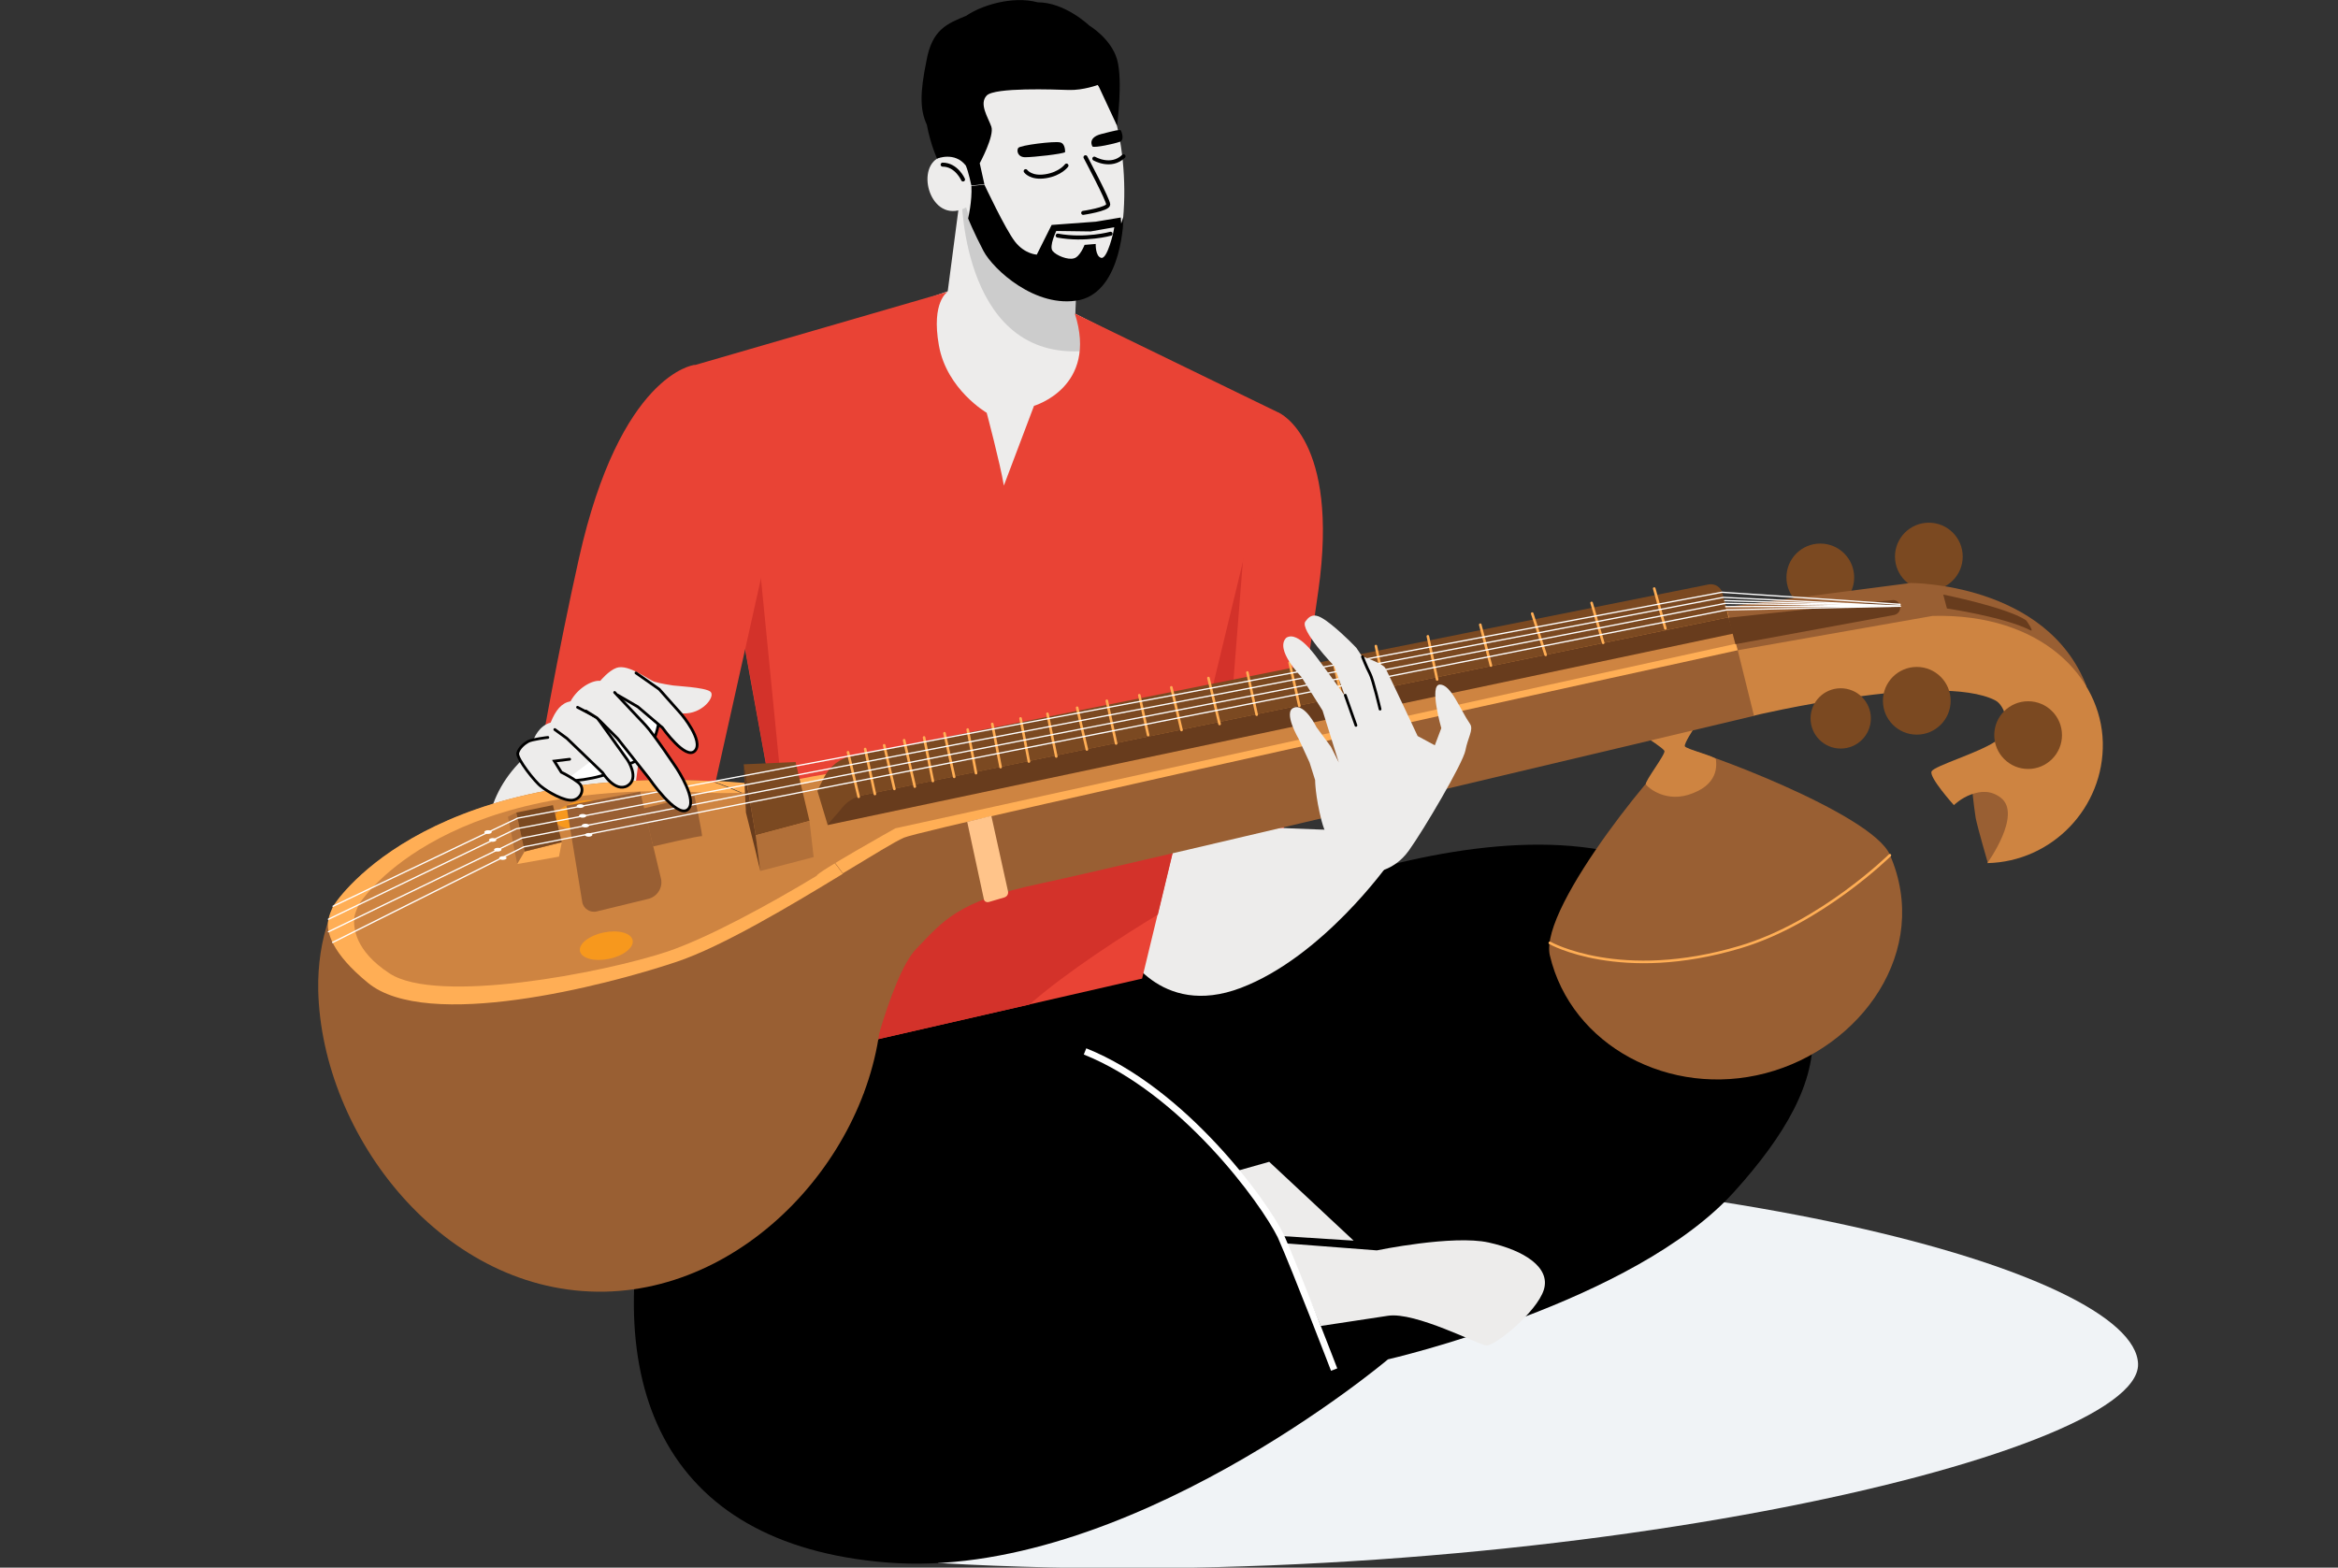 <svg width="504" height="338" viewBox="0 0 504 338" fill="none" xmlns="http://www.w3.org/2000/svg">
<rect x="0" y="0" width="504" height="338" fill="#333333" stroke="none"/>
<g clip-path="url(#clip0_74_17384)">
<path d="M248.6 251.8C365.3 248.7 460.3 273.9 460.9 294.1C461.4 314.2 331 344.4 202.2 337" fill="#F0F3F6"/>
<path d="M299.2 293.1C299.2 293.1 242.5 341 191.2 336.9C142.5 333 128.4 297.8 141 250.8C145.6 233.8 179.1 224 179.1 224L248.8 205.8C248.8 205.8 322 166.8 361.6 188.9C401.2 211 395.5 232.9 373.9 256.9C352.3 280.9 299.2 293.1 299.2 293.1Z" fill="black"/>
<path d="M275.7 89C275.7 89 288.8 94.7 284.2 127.3C279.6 159.9 273 203.5 273 203.5C273 203.5 263.1 223.6 242.3 204.6C245.9 149.9 247.4 108.7 253.5 100C259.7 91.2 268.2 88.4 268.2 88.4" fill="#E94335"/>
<path d="M269.4 102.4L248.5 119.6C246 138.5 244.6 168.6 242.2 204.6C242.8 205.1 243.4 205.6 243.9 206.1L262.2 193.4L269.4 102.4Z" fill="#D3322A"/>
<path d="M299.2 186.4C299.2 186.4 285.1 206.3 267.5 213C249.9 219.7 242.3 204.6 242.3 204.6C242.3 204.6 240.9 194.1 246.8 187.1C252.3 180.7 265 177.9 270.5 178.2C282 178.9 290 179 290 179L299.2 186.4Z" fill="#EDECEB"/>
<path d="M207.8 36.1L204.3 62.8L177.2 72.4L215.3 109.9L266.5 85.5L231.7 67.6L232.4 52.5L207.8 36.1Z" fill="#EDECEB"/>
<path d="M239.6 71.7L231.8 67.7L232.3 56.8C225 51.2 209.1 39.7 207.3 42.5C207.3 42.5 207.4 79.2 235.4 75.5C237.3 74 238.7 72.8 239.6 71.7Z" fill="#CCCCCC"/>
<path d="M221.401 13.8C221.401 13.8 235.601 11.5 239.801 23.7C244.001 35.9 243.701 60.7 233.901 63.5C224.101 66.3 214.201 57.8 211.201 52.1C209.401 48.8 208.201 44.6 207.401 41.7C206.901 39.7 206.601 38.3 206.601 38.3C206.601 38.3 204.201 16.1 221.401 13.8Z" fill="#EDECEB"/>
<path d="M242.201 46.7L241.701 48.2L241.601 46.9L236.201 47.8L226.701 48.5L223.501 54.9C223.501 54.9 220.901 54.8 218.801 52.1C216.701 49.4 212.201 39.8 212.201 39.8L209.401 40.1C209.601 43.3 208.701 47.1 208.701 47.1C208.701 47.1 209.901 50.1 212.001 54.1C214.101 58.1 223.301 66.6 232.701 64.7C242.101 62.6 242.201 46.7 242.201 46.7ZM237.401 55.6C236.101 55.3 236.201 52.6 236.201 52.6L233.801 52.8C233.801 52.8 232.801 55.4 231.501 55.7C230.201 56.1 227.701 55.1 226.901 54.1C226.101 53.1 227.701 49.8 227.701 49.8L235.101 49.9L240.201 49C240.101 50 238.701 55.9 237.401 55.6Z" fill="black"/>
<path d="M208.401 36C208.401 36 205.701 31.9 202.001 34.2C197.301 37.2 201.101 48.8 208.501 44.6" fill="#EDECEB"/>
<path d="M207.601 38.7C207.601 38.7 206.201 35.5 203.201 35.5" stroke="black" stroke-width="0.863" stroke-miterlimit="10" stroke-linecap="round" stroke-linejoin="round"/>
<path d="M229.6 32.8C229.6 32.8 229.7 30.9 228.5 30.7C227.3 30.4 219.9 31.3 219.5 31.9C219.1 32.5 219.4 33.9 221 33.9C222.8 33.9 229.1 33.2 229.6 32.8Z" fill="black"/>
<path d="M235.5 31.6C235.5 31.6 234.3 29.7 237.4 28.9C240.5 28.1 241.4 27.9 241.6 28.1C241.8 28.4 242.5 30.3 241.3 30.6C240.2 31 236.1 31.9 235.5 31.6Z" fill="black"/>
<path d="M229.901 35.7C229.901 35.7 228.601 37.5 225.401 38C222.201 38.5 221.101 36.9 221.101 36.9" stroke="black" stroke-width="0.863" stroke-miterlimit="10" stroke-linecap="round" stroke-linejoin="round"/>
<path d="M235.9 34.2C235.9 34.2 239.5 36.3 242.2 33.7" stroke="black" stroke-width="0.863" stroke-miterlimit="10" stroke-linecap="round" stroke-linejoin="round"/>
<path d="M234 33.9C234 33.9 238.9 43.1 238.9 44.1C238.9 45.1 233.5 45.9 233.5 45.9" stroke="black" stroke-width="0.863" stroke-miterlimit="10" stroke-linecap="round" stroke-linejoin="round"/>
<path d="M239.4 50.4C239.4 50.4 234 51.9 228 50.8" stroke="black" stroke-width="0.863" stroke-miterlimit="10" stroke-linecap="round" stroke-linejoin="round"/>
<path d="M211.2 35.2C211.2 35.2 214.4 29.3 213.7 27.3C213 25.3 211 22.4 212.7 20.6C214.4 18.8 227.3 19.3 230.4 19.4C233.5 19.5 236.7 18.3 236.7 18.3L240.8 27.1C240.8 27.1 242.1 17.3 240.8 12.8C239.5 8.3 234.8 5.5 234.8 5.5C234.8 5.5 229.6 0.5 223.7 0.5C218.1 -1 211.3 1.3 208.3 3.4C204.2 5.1 200.9 6.3 199.7 13.2C198.3 20 198.3 23.7 199.8 26.9C200.6 31.2 202 34.2 202 34.2C202 34.2 205.8 32.6 208.2 35.7C208.8 37.1 209.4 40 209.4 40L212.2 39.7L211.2 35.2Z" fill="black"/>
<path d="M222.9 87.5L216.4 104.7C215.6 99.9 212.7 89 212.7 89C212.7 89 204.1 84 202.4 74.5C200.7 65 204.3 62.9 204.3 62.9L149.5 78.8L176.4 227L246.2 211L275.701 89L231.7 67.6C236.8 83.5 222.9 87.5 222.9 87.5Z" fill="#E94335"/>
<path d="M171.4 199.3L162.9 113.2L156.5 117L171.4 199.3Z" fill="#D3322A"/>
<path d="M255.3 173.5L172.8 206.5L176.5 227L221.9 216.6C230 209.5 242.3 201.6 249.6 197.2L255.3 173.5Z" fill="#D3322A"/>
<path d="M149.6 78.7C149.6 78.7 133.7 80.6 124.8 120.4C115.9 160.2 109.5 205.4 109.5 205.4C109.5 205.4 113.1 215.8 123.8 218.6C134.5 221.4 144.7 211.4 144.7 211.4L167.1 111C167.1 111 170.8 86.1 149.6 78.7Z" fill="#E94335"/>
<path d="M137.8 162.5C137.8 162.5 134.9 197.9 122.1 201.2C109.3 204.5 94.6 177.7 115.2 161.5C135.8 145.3 137.8 162.5 137.8 162.5Z" fill="#EDECEB"/>
<path d="M425.9 176.4C426.4 178.8 428.5 186 428.5 186C428.5 186 441.3 180.9 442.1 176C442.9 171.1 424.8 167.1 424.8 167.1C424.8 167.1 425.5 174.1 425.9 176.4Z" fill="#995F33"/>
<path d="M392.4 131.8C396.432 131.8 399.7 128.532 399.7 124.5C399.7 120.468 396.432 117.2 392.4 117.2C388.368 117.2 385.1 120.468 385.1 124.5C385.1 128.532 388.368 131.8 392.4 131.8Z" fill="#7B4921"/>
<path d="M415.8 127.3C419.832 127.3 423.1 124.032 423.1 120C423.1 115.968 419.832 112.7 415.8 112.7C411.768 112.7 408.5 115.968 408.5 120C408.5 124.032 411.768 127.3 415.8 127.3Z" fill="#7B4921"/>
<path d="M449.8 148C441.2 125.6 411.9 125.7 411.9 125.7L371.8 130.9L375.5 143.7" fill="#995F33"/>
<path d="M407.4 184.3C416.4 205 401.2 226 380.6 231.4C360 236.8 338.7 225.5 334.1 206C331.6 195.4 360.3 161.2 362.4 161.2C365 161.2 403.5 175.3 407.4 184.3Z" fill="#995F33"/>
<path d="M365.2 157C365.2 157 363 160.3 363.2 160.9C363.4 161.5 369.8 163.1 369.9 163.7C369.9 164.3 370.9 168.7 365 171C359.2 173.4 355.1 169.7 354.8 169.1C354.5 168.5 359.1 162.6 358.8 161.9C358.4 161.2 354.9 159 354.9 159L365.2 157Z" fill="#CE8441"/>
<path d="M181.7 188.4C175 179.1 164.9 172.3 153.2 168.4C90.1 165.3 71.9 195.4 71.9 195.4C71.5 196.3 71.2 197.2 70.9 198.2C69.3 202.8 68.5 207.9 68.6 213.5C69.3 244.9 95.7 279.2 130.4 278.5C163.4 277.8 190.8 245.1 190.1 213.7C189.8 203.9 186.7 195.4 181.7 188.4Z" fill="#995F33"/>
<path d="M186.1 235.8C186.1 235.8 191.7 210.6 197.5 204.6C203.3 198.6 206.3 194.3 224.3 190.5C242.3 186.7 378.3 154.3 378.3 154.3L373.8 136.7L160.6 180.4L186.1 235.8Z" fill="#995F33"/>
<path d="M374.6 140.2L371.7 129.4C371.7 129.4 248.7 155.3 178.1 166.9C169.5 168.3 167.6 169.5 160.3 168.8C157.9 168.6 155.5 168.4 153.2 168.3C164.9 172.2 175.1 178.9 181.7 188.3C188 184.5 193 181.4 194.9 180.6C200.1 178.4 374.6 140.2 374.6 140.2Z" fill="#FFAE55"/>
<path d="M153.1 168.4C90 165.3 71.8 195.4 71.8 195.4C71.4 196.3 71 197.2 70.8 198.2C70.2 200.9 71.6 205.6 79.3 211.9C92 222.4 130.3 212.6 145.8 207.4C155.7 204.1 170.7 195.1 181.7 188.4C175 179 164.8 172.3 153.1 168.4Z" fill="#FFAE55"/>
<path d="M150.4 170.8C93.7 168 77.3 195.1 77.3 195.1C77 195.9 76.6 196.7 76.4 197.6C76.1 200 76.5 205 84 209.9C94.3 216.6 129.9 209.8 143.8 205.2C152.7 202.2 166.2 194.8 176.1 188.8C175.7 188.3 193 178.6 193 178.6L374.2 138.8L372.1 130.8C372.1 130.8 207.8 162.4 165.5 170.3C159.2 171.5 150.5 170.8 150.4 170.8Z" fill="#CE8441"/>
<path d="M174.5 177L162.9 180.1L160.3 164.8L171.5 164.3L174.5 177Z" fill="#7B4921"/>
<path d="M163.9 187.8L162.9 180.1L174.5 177L175.4 184.8L163.9 187.8Z" fill="#B27039"/>
<path d="M160.3 164.8L160.8 175.2L162.8 183.2L163.9 187.8L162.9 180.1L160.3 164.8Z" fill="#683C1D"/>
<path d="M113.1 183.6L111.5 186.3L109.5 176.1L111.3 175.2L113.1 183.6Z" fill="#B27039"/>
<path d="M208.5 177.2L212.1 193.9C212.2 194.4 212.7 194.6 213.1 194.5L216.5 193.5C217.1 193.3 217.4 192.8 217.3 192.2L213.7 175.9L208.5 177.2Z" fill="#FFC48A"/>
<path d="M131.293 206.743C134.429 206.09 136.707 204.289 136.38 202.721C136.054 201.153 133.247 200.412 130.111 201.065C126.975 201.718 124.697 203.518 125.024 205.086C125.35 206.654 128.157 207.396 131.293 206.743Z" fill="#F7981D"/>
<path d="M125.893 178.441C129.029 177.788 131.306 175.988 130.979 174.42C130.653 172.852 127.846 172.11 124.71 172.763C121.574 173.416 119.296 175.217 119.623 176.785C119.95 178.353 122.757 179.094 125.893 178.441Z" fill="#F7981D"/>
<path d="M113.1 183.6L121.1 181.6L120.5 184.7L111.5 186.3L113.1 183.6Z" fill="#FFAE55"/>
<path d="M111.3 175.2L119.2 173.6L121.1 181.6L113.1 183.6L111.3 175.2Z" fill="#7B4921"/>
<path d="M138.8 174.3L149.7 171.6C149.7 171.6 151.6 180.5 151.3 180.3C151 180.1 140.8 182.5 140.8 182.5L138.8 174.3Z" fill="#995F33"/>
<path d="M374.6 140.2L416.6 132.8C440.2 132.2 453 146.1 453.3 160.1C453.6 174.1 442.4 185.8 428.4 186.1C428.4 186.1 436 175.6 431.3 172C429.1 170.3 426.8 170.6 424.9 171.3C422.7 172.1 421.2 173.6 421.2 173.6C421.2 173.6 415.7 167.5 416.4 166.3C417.1 165.1 426.3 162.4 430.1 159.9C434 157.4 432.3 152.1 430.1 151C417.9 144.8 378.1 154.3 378.1 154.3L374.6 140.2Z" fill="#CE8441"/>
<path d="M413.2 158.4C417.232 158.4 420.5 155.132 420.5 151.1C420.5 147.068 417.232 143.8 413.2 143.8C409.169 143.8 405.9 147.068 405.9 151.1C405.9 155.132 409.169 158.4 413.2 158.4Z" fill="#7B4921"/>
<path d="M437.2 165.8C441.232 165.8 444.5 162.532 444.5 158.5C444.5 154.468 441.232 151.2 437.2 151.2C433.169 151.2 429.9 154.468 429.9 158.5C429.9 162.532 433.169 165.8 437.2 165.8Z" fill="#7B4921"/>
<path d="M396.8 161.4C400.39 161.4 403.3 158.49 403.3 154.9C403.3 151.31 400.39 148.4 396.8 148.4C393.21 148.4 390.3 151.31 390.3 154.9C390.3 158.49 393.21 161.4 396.8 161.4Z" fill="#7B4921"/>
<path d="M407.9 129.4L372.6 133.2L374.1 138.9L408.3 132.6C409.3 132.4 409.9 131.4 409.5 130.4C409.3 129.7 408.6 129.3 407.9 129.4Z" fill="#683C1D"/>
<path d="M418.9 128.2L419.7 131.2C419.7 131.2 432 133 437.7 135.9C438.6 136.4 436.9 133.8 436.7 133.7C432.4 130.9 418.9 128.2 418.9 128.2Z" fill="#683C1D"/>
<path d="M178.4 177.9L373.7 136.6L372.6 133.1L179.3 172.8L178.4 177.9Z" fill="#683C1D"/>
<path d="M371.3 127.9C371 126.6 369.7 125.8 368.4 126L183.6 163C181.1 163.5 178.9 165.2 177.7 167.5L176.2 170.5L178.4 177.8L181.2 174.6C182.3 173 184 171.9 185.9 171.5L372.6 133.1L371.3 127.9Z" fill="#7B4921"/>
<path d="M182.8 162.2L185.1 171.8" stroke="#FFAE55" stroke-width="0.56" stroke-miterlimit="10" stroke-linecap="round" stroke-linejoin="round"/>
<path d="M186.5 161.5L188.6 171.2" stroke="#FFAE55" stroke-width="0.56" stroke-miterlimit="10" stroke-linecap="round" stroke-linejoin="round"/>
<path d="M190.6 160.7L192.8 170.1" stroke="#FFAE55" stroke-width="0.56" stroke-miterlimit="10" stroke-linecap="round" stroke-linejoin="round"/>
<path d="M194.9 159.6L197.2 169.6" stroke="#FFAE55" stroke-width="0.56" stroke-miterlimit="10" stroke-linecap="round" stroke-linejoin="round"/>
<path d="M199.2 159L201.1 168.4" stroke="#FFAE55" stroke-width="0.56" stroke-miterlimit="10" stroke-linecap="round" stroke-linejoin="round"/>
<path d="M203.6 158.1L205.7 167.5" stroke="#FFAE55" stroke-width="0.56" stroke-miterlimit="10" stroke-linecap="round" stroke-linejoin="round"/>
<path d="M208.6 157.3L210.4 166.7" stroke="#FFAE55" stroke-width="0.56" stroke-miterlimit="10" stroke-linecap="round" stroke-linejoin="round"/>
<path d="M213.9 156.1L215.7 165.4" stroke="#FFAE55" stroke-width="0.56" stroke-miterlimit="10" stroke-linecap="round" stroke-linejoin="round"/>
<path d="M220 154.9L221.8 164.2" stroke="#FFAE55" stroke-width="0.56" stroke-miterlimit="10" stroke-linecap="round" stroke-linejoin="round"/>
<path d="M225.8 153.9L227.7 163.1" stroke="#FFAE55" stroke-width="0.56" stroke-miterlimit="10" stroke-linecap="round" stroke-linejoin="round"/>
<path d="M232.2 152.6L234.3 161.6" stroke="#FFAE55" stroke-width="0.56" stroke-miterlimit="10" stroke-linecap="round" stroke-linejoin="round"/>
<path d="M238.6 151.1L240.6 160.3" stroke="#FFAE55" stroke-width="0.56" stroke-miterlimit="10" stroke-linecap="round" stroke-linejoin="round"/>
<path d="M245.6 149.9L247.5 158.5" stroke="#FFAE55" stroke-width="0.56" stroke-miterlimit="10" stroke-linecap="round" stroke-linejoin="round"/>
<path d="M252.5 148.2L254.7 157.4" stroke="#FFAE55" stroke-width="0.56" stroke-miterlimit="10" stroke-linecap="round" stroke-linejoin="round"/>
<path d="M260.5 146.2L262.9 156.1" stroke="#FFAE55" stroke-width="0.56" stroke-miterlimit="10" stroke-linecap="round" stroke-linejoin="round"/>
<path d="M268.9 145L270.9 154.1" stroke="#FFAE55" stroke-width="0.56" stroke-miterlimit="10" stroke-linecap="round" stroke-linejoin="round"/>
<path d="M278 142.9L280.1 152.2" stroke="#FFAE55" stroke-width="0.56" stroke-miterlimit="10" stroke-linecap="round" stroke-linejoin="round"/>
<path d="M287.1 141L289.3 150.6" stroke="#FFAE55" stroke-width="0.56" stroke-miterlimit="10" stroke-linecap="round" stroke-linejoin="round"/>
<path d="M296.6 139.3L298.6 148.8" stroke="#FFAE55" stroke-width="0.56" stroke-miterlimit="10" stroke-linecap="round" stroke-linejoin="round"/>
<path d="M307.8 137.2L309.8 146.5" stroke="#FFAE55" stroke-width="0.56" stroke-miterlimit="10" stroke-linecap="round" stroke-linejoin="round"/>
<path d="M319.1 134.7L321.4 143.5" stroke="#FFAE55" stroke-width="0.56" stroke-miterlimit="10" stroke-linecap="round" stroke-linejoin="round"/>
<path d="M330.3 132.3L333.2 141.2" stroke="#FFAE55" stroke-width="0.56" stroke-miterlimit="10" stroke-linecap="round" stroke-linejoin="round"/>
<path d="M343.1 130L345.6 138.6" stroke="#FFAE55" stroke-width="0.56" stroke-miterlimit="10" stroke-linecap="round" stroke-linejoin="round"/>
<path d="M356.6 126.9L359 135.5" stroke="#FFAE55" stroke-width="0.56" stroke-miterlimit="10" stroke-linecap="round" stroke-linejoin="round"/>
<path d="M139.8 193.8L128.7 196.5C127.2 196.9 125.7 195.9 125.5 194.4L122.1 173.7L138 170.7L142.5 189.5C142.9 191.4 141.7 193.3 139.8 193.8Z" fill="#995F33"/>
<path d="M371.8 129.5L409.6 130.7L371.5 128.8L111.3 178.7L70.8 198.2" stroke="white" stroke-width="0.28" stroke-miterlimit="2.613" stroke-linecap="round" stroke-linejoin="round"/>
<path d="M372 130.8L409.6 130.7L371.9 130.1L112.5 180.7L70.8 200.9" stroke="white" stroke-width="0.28" stroke-miterlimit="2.613" stroke-linecap="round" stroke-linejoin="round"/>
<path d="M409.6 130.3L371.2 127.7L111.6 176.4L71.8 195.4" stroke="white" stroke-width="0.28" stroke-miterlimit="2.613" stroke-linecap="round" stroke-linejoin="round"/>
<path d="M71.7 203.2L112.9 182.6L372.2 131.5L409.6 130.7" stroke="white" stroke-width="0.28" stroke-miterlimit="2.613" stroke-linecap="round" stroke-linejoin="round"/>
<path d="M125.112 174.204C125.553 174.195 125.908 174.008 125.903 173.787C125.898 173.566 125.536 173.395 125.095 173.404C124.653 173.414 124.299 173.6 124.303 173.821C124.308 174.042 124.67 174.214 125.112 174.204Z" fill="white"/>
<path d="M125.612 176.304C126.053 176.295 126.408 176.108 126.403 175.887C126.398 175.667 126.036 175.495 125.595 175.504C125.153 175.514 124.799 175.7 124.803 175.921C124.808 176.142 125.17 176.314 125.612 176.304Z" fill="white"/>
<path d="M126.212 178.404C126.654 178.395 127.008 178.208 127.003 177.987C126.998 177.766 126.637 177.595 126.195 177.604C125.753 177.614 125.399 177.8 125.403 178.021C125.408 178.242 125.77 178.414 126.212 178.404Z" fill="white"/>
<path d="M126.912 180.404C127.353 180.395 127.708 180.208 127.703 179.987C127.698 179.767 127.336 179.595 126.895 179.605C126.453 179.614 126.099 179.801 126.103 180.021C126.108 180.242 126.47 180.414 126.912 180.404Z" fill="white"/>
<path d="M105.211 179.804C105.653 179.795 106.007 179.608 106.003 179.387C105.998 179.167 105.636 178.995 105.194 179.004C104.753 179.014 104.398 179.2 104.403 179.421C104.408 179.642 104.77 179.814 105.211 179.804Z" fill="white"/>
<path d="M106.211 181.504C106.653 181.495 107.007 181.308 107.003 181.087C106.998 180.867 106.636 180.695 106.194 180.704C105.753 180.714 105.398 180.9 105.403 181.121C105.408 181.342 105.77 181.514 106.211 181.504Z" fill="white"/>
<path d="M107.311 183.604C107.753 183.595 108.107 183.408 108.102 183.188C108.098 182.967 107.736 182.795 107.294 182.805C106.852 182.814 106.498 183.001 106.503 183.221C106.507 183.442 106.869 183.614 107.311 183.604Z" fill="white"/>
<path d="M108.411 185.404C108.853 185.395 109.207 185.208 109.202 184.988C109.198 184.767 108.836 184.595 108.394 184.605C107.952 184.614 107.598 184.801 107.603 185.021C107.607 185.242 107.969 185.414 108.411 185.404Z" fill="white"/>
<path d="M334.1 203.3C334.1 203.3 349.3 211.9 375.1 204.2C392.6 199 407.4 184.4 407.4 184.4" stroke="#FFAE55" stroke-width="0.56" stroke-miterlimit="10" stroke-linecap="round" stroke-linejoin="round"/>
<path d="M129.4 146.8C129.4 146.8 131.2 144.6 132.9 144C135.5 143.1 139.8 146.6 141.1 147C142.4 147.4 144.5 147.7 145.1 147.8C145.7 147.9 151.9 148.2 153.1 149.1C154.3 150 151.8 153.5 148.1 153.8C144.5 154.1 142.3 153 142.3 153C142.3 153 142.3 163.4 134.8 164.9C131.3 167.7 123.6 168.6 121.8 168.3C120 168 115.1 159.3 115.1 159.3C115.1 159.3 116.1 156.5 118.7 155.8C119.8 153.1 121 151.6 123 151.2C124.5 148.4 127.6 146.6 129.4 146.8Z" fill="#EDECEB"/>
<path d="M142.3 153C142.3 153 142.3 163.4 134.8 164.9C131.3 167.7 123.6 168.6 121.8 168.3" fill="white"/>
<path d="M142.3 153C142.3 153 142.3 163.4 134.8 164.9C131.3 167.7 123.6 168.6 121.8 168.3" stroke="black" stroke-width="0.594" stroke-miterlimit="10" stroke-linecap="round"/>
<path d="M118.1 159C118.1 159 114.6 159.4 113.8 159.9C113.1 160.3 111.9 161.2 111.6 162.4C111.4 163.6 115.4 168.7 116.7 169.6C117.9 170.6 121.7 172.9 123.6 172.5C125.5 172.1 126.2 169.7 124.5 168.6C122.9 167.4 121 166.5 121 166.5L119.5 164.1L122.8 163.7" fill="#EDECEB"/>
<path d="M118.1 159C118.1 159 114.6 159.4 113.8 159.9C113.1 160.3 111.9 161.2 111.6 162.4C111.4 163.6 115.4 168.7 116.7 169.6C117.9 170.6 121.7 172.9 123.6 172.5C125.5 172.1 126.2 169.7 124.5 168.6C122.9 167.4 121 166.5 121 166.5L119.5 164.1L122.8 163.7" stroke="black" stroke-width="0.594" stroke-miterlimit="10" stroke-linecap="round"/>
<path d="M124.5 152.5L128.7 154.7L135.3 163.9C135.3 163.9 137.9 167.8 135.3 169.4C132.6 171 129.9 166.6 129.9 166.6L122.2 159.2L119.6 157.3" fill="#EDECEB"/>
<path d="M124.5 152.5L128.7 154.7L135.3 163.9C135.3 163.9 137.9 167.8 135.3 169.4C132.6 171 129.9 166.6 129.9 166.6L122.2 159.2L119.6 157.3" stroke="black" stroke-width="0.594" stroke-miterlimit="10" stroke-linecap="round"/>
<path d="M132.5 149.3C132.5 149.3 137.3 154.4 139.1 156.3C140.9 158.2 145.9 165.7 145.9 165.7C145.9 165.7 150.6 172.8 148.2 174.6C145.8 176.4 139.9 167.8 139.9 167.8L133.1 159.2L128.7 154.8L126.3 153.3" fill="#EDECEB"/>
<path d="M132.5 149.3C132.5 149.3 137.3 154.4 139.1 156.3C140.9 158.2 145.9 165.7 145.9 165.7C145.9 165.7 150.6 172.8 148.2 174.6C145.8 176.4 139.9 167.8 139.9 167.8L133.1 159.2L128.7 154.8L126.3 153.3" stroke="black" stroke-width="0.594" stroke-miterlimit="10" stroke-linecap="round"/>
<path d="M133.2 149.9L137.5 152.4L142.8 156.9C142.8 156.9 147.8 164 149.8 161.9C151.8 159.8 146.9 154 146.9 154L142.1 148.6L137.1 145.1" fill="#EDECEB"/>
<path d="M133.2 149.9L137.5 152.4L142.8 156.9C142.8 156.9 147.8 164 149.8 161.9C151.8 159.8 146.9 154 146.9 154L142.1 148.6L137.1 145.1" stroke="black" stroke-width="0.594" stroke-miterlimit="10" stroke-linecap="round"/>
<path d="M289.4 184.2C289.4 184.2 286.3 182.4 284.9 177C283.5 171.6 283.5 168.2 283.5 168.2L282.3 164.4L280 159.4C280 159.4 276.5 153.5 278.9 152.6C281.3 151.6 283.8 156.8 283.8 156.8L286.9 161L288.6 164.4L285.1 153.2L280.5 145.9C280.5 145.9 274.7 140 277.3 137.5C279.9 135.9 283.8 141.7 284.5 142.6C285.2 143.5 289.9 150 289.9 150L287.6 143.6C287.6 143.6 280.1 135.8 281.4 134C282.7 132.2 283.9 132.2 286.9 134.6C289.9 137 292.4 139.7 292.4 139.7L293.6 141.5C293.6 141.5 298 143 298.6 144C299.2 145 305.6 158.7 305.6 158.7L309.3 160.7L310.7 157C310.7 157 308 147.6 310.4 147.6C312.8 147.6 314.7 152.9 316.9 156.1C317.7 157.3 316.4 159.1 315.9 161.8C315.4 164.5 307 178.8 303.7 183.4C300.4 188 295.9 188.1 295.9 188.1L289.4 184.2Z" fill="#EDECEB"/>
<path d="M293.7 141.6C293.7 141.6 294.6 143.9 295.3 145.2C296 146.5 297.5 152.9 297.5 152.9" stroke="black" stroke-width="0.594" stroke-miterlimit="10" stroke-linecap="round"/>
<path d="M290 149.9L292.3 156.4" stroke="black" stroke-width="0.594" stroke-miterlimit="10" stroke-linecap="round"/>
<path d="M291.8 267.5L273.6 250.5L266.2 252.6L276.1 266.5L291.8 267.5Z" fill="#EDECEB"/>
<path d="M277.3 268.1L296.8 269.6C296.8 269.6 313.2 266.2 320.9 267.9C328.6 269.6 334.3 273.3 332.8 278.1C331.3 282.9 322.2 290.3 320.4 290.1C318.6 289.9 305.1 282.8 299.2 283.7C293.3 284.6 284.7 285.9 284.7 285.9L277.3 268.1Z" fill="#EDECEB"/>
<path d="M287.6 295.3C287.6 295.3 279.3 273.7 276.1 266.5C272.4 259 255.1 235.2 233.9 226.7" stroke="white" stroke-width="1.44" stroke-miterlimit="10"/>
</g>
<defs>
<clipPath id="clip0_74_17384">
<rect width="504" height="338" fill="white"/>
</clipPath>
</defs>
</svg>
